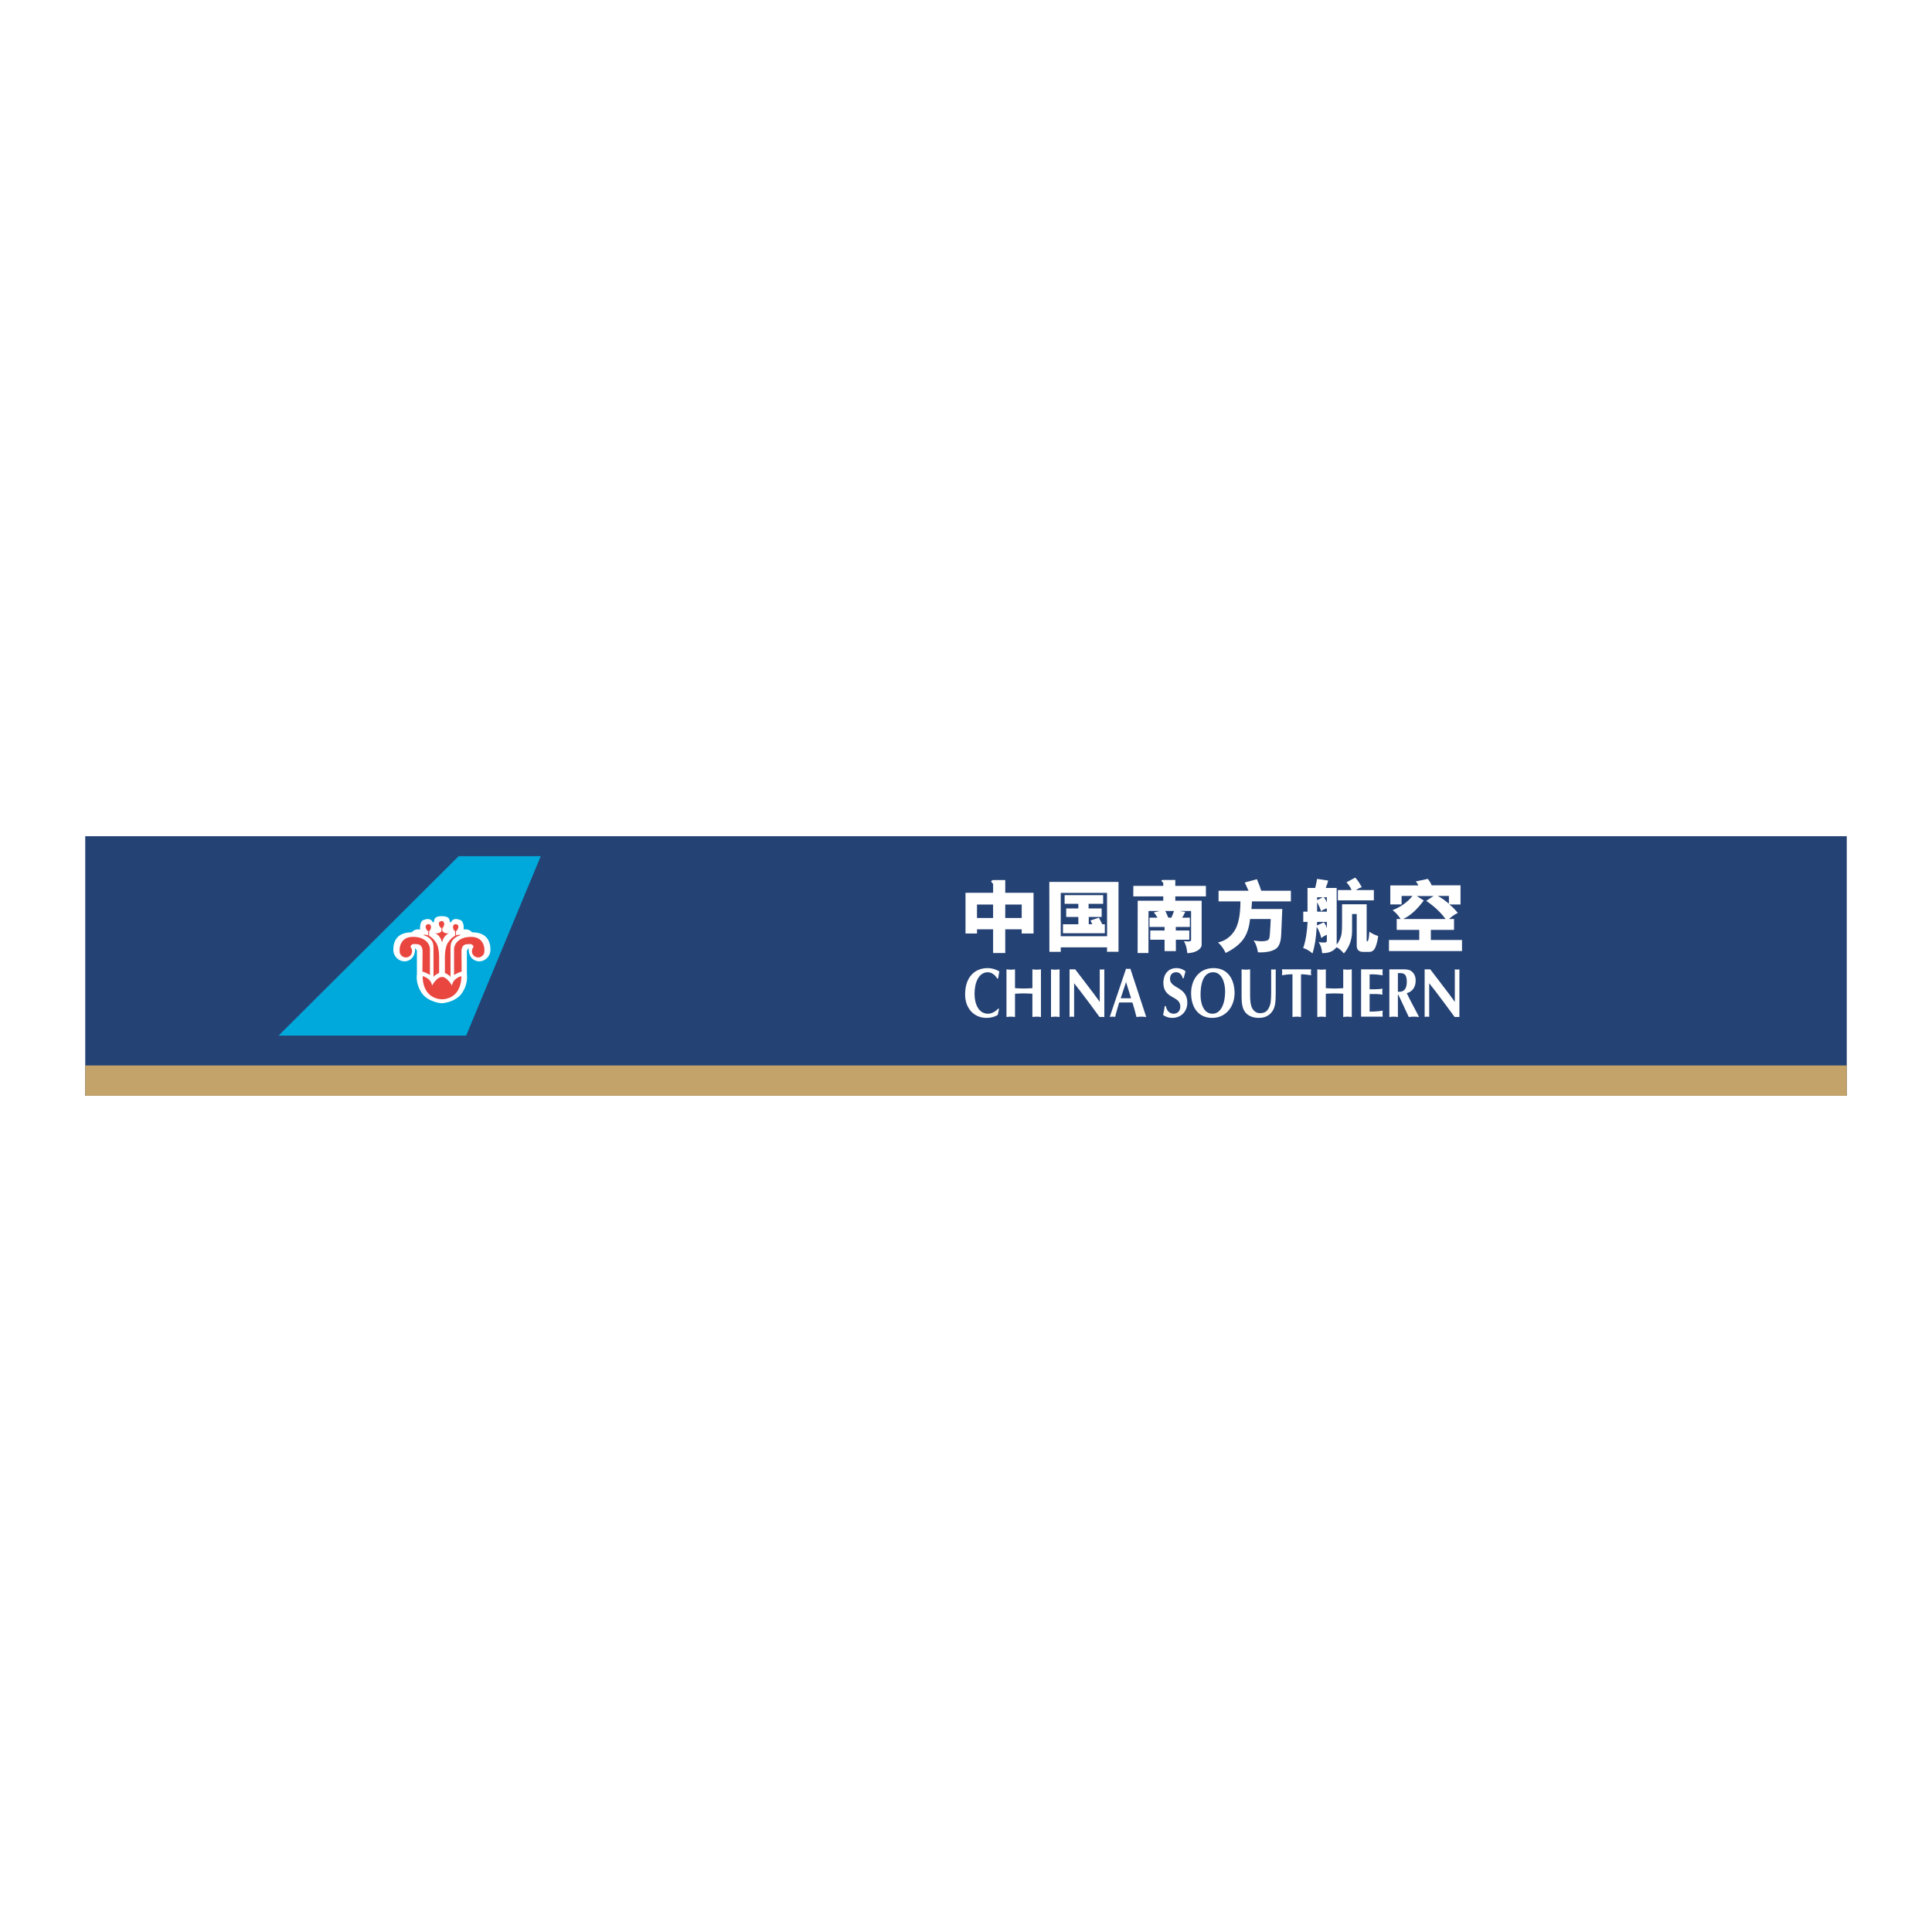 <?xml version="1.0" encoding="utf-8"?>
<!-- Generator: Adobe Illustrator 13.0.0, SVG Export Plug-In . SVG Version: 6.00 Build 14948)  -->
<!DOCTYPE svg PUBLIC "-//W3C//DTD SVG 1.0//EN" "http://www.w3.org/TR/2001/REC-SVG-20010904/DTD/svg10.dtd">
<svg version="1.0" id="Layer_1" xmlns="http://www.w3.org/2000/svg" xmlns:xlink="http://www.w3.org/1999/xlink" x="0px" y="0px"
	 width="192.756px" height="192.756px" viewBox="0 0 192.756 192.756" enable-background="new 0 0 192.756 192.756"
	 xml:space="preserve">
<g>
	<polygon fill-rule="evenodd" clip-rule="evenodd" fill="#FFFFFF" points="0,0 192.756,0 192.756,192.756 0,192.756 0,0 	"/>
	<polygon fill-rule="evenodd" clip-rule="evenodd" fill="#254274" points="8.504,109.321 8.504,83.429 184.252,83.429 
		184.252,109.321 8.504,109.321 	"/>
	<polygon fill-rule="evenodd" clip-rule="evenodd" fill="#C4A36A" points="8.504,109.327 8.504,106.301 184.252,106.301 
		184.252,109.327 8.504,109.327 	"/>
	<polygon fill-rule="evenodd" clip-rule="evenodd" fill="#00A9DB" points="45.759,85.421 53.951,85.421 46.508,103.323 
		27.794,103.323 45.759,85.421 	"/>
	<path fill-rule="evenodd" clip-rule="evenodd" fill="#FFFFFF" d="M44.088,100.097c0,0,1.379-0.079,2.02-1.043
		c0.642-0.965,0.472-1.842,0.472-1.842v-2.376l0.191-0.257c0,0-0.127,0.856,0.578,1.22c0.707,0.364,1.583-0.192,1.583-1.049
		c0-0.856-0.385-1.734-1.839-1.734c0,0-0.279-0.385-0.834-0.277c0,0,0.107-0.9-0.449-0.986c0,0-0.556-0.236-0.791,0.214
		c0,0-0.128,0.172-0.15-0.064s-0.118-0.498-0.78-0.498h-0.004c-0.664,0-0.76,0.262-0.781,0.498
		c-0.022,0.236-0.149,0.064-0.149,0.064c-0.236-0.451-0.791-0.214-0.791-0.214c-0.557,0.086-0.449,0.986-0.449,0.986
		c-0.556-0.108-0.833,0.277-0.833,0.277c-1.456,0-1.841,0.878-1.841,1.734c0,0.857,0.878,1.413,1.583,1.049
		c0.707-0.364,0.579-1.22,0.579-1.22l0.192,0.257v2.376c0,0-0.172,0.877,0.47,1.842c0.642,0.964,2.021,1.043,2.021,1.043H44.088
		L44.088,100.097z"/>
	<path fill-rule="evenodd" clip-rule="evenodd" fill="#EA4640" d="M41.165,93.47c-1.331,0.016-1.299,1.301-1.299,1.301l0.016-0.004
		c-0.009,0.043-0.014,0.087-0.014,0.132c0,0.345,0.28,0.625,0.624,0.625c0.346,0,0.624-0.28,0.624-0.625
		c0-0.15-0.054-0.285-0.143-0.392c-0.012-0.266,0.145-0.251,0.208-0.3c0.063-0.048,0.481,0,0.481,0
		c0.53,0.048,0.498,0.707,0.498,0.707l-0.016,2.024c0.32,0.065,0.752,0.338,0.752,0.338v-2.62
		C42.896,94.272,42.497,93.453,41.165,93.47L41.165,93.47z"/>
	<path fill-rule="evenodd" clip-rule="evenodd" fill="#EA4640" d="M47.036,93.472c1.331,0.016,1.298,1.301,1.298,1.301l-0.016-0.004
		c0.01,0.043,0.014,0.087,0.014,0.132c0,0.345-0.278,0.625-0.623,0.625c-0.343,0-0.624-0.28-0.624-0.625
		c0-0.149,0.054-0.285,0.143-0.392c0.011-0.264-0.146-0.25-0.21-0.298c-0.063-0.048-0.48,0-0.48,0
		c-0.53,0.048-0.497,0.708-0.497,0.708l0.015,2.023c-0.32,0.063-0.754,0.336-0.754,0.336V94.66
		C45.302,94.275,45.704,93.455,47.036,93.472L47.036,93.472z"/>
	<path fill-rule="evenodd" clip-rule="evenodd" fill="#EA4640" d="M44.116,99.704l0.321-0.034c1.716-0.335,1.587-2.279,1.587-2.279
		s-0.833,0.192-0.93,0.948c0,0-0.45-0.852-0.979-0.869l-0.032-0.001c-0.53,0.017-0.978,0.867-0.978,0.867
		c-0.097-0.755-0.932-0.948-0.932-0.948s-0.127,1.944,1.589,2.281l0.321,0.032L44.116,99.704L44.116,99.704z"/>
	<path fill-rule="evenodd" clip-rule="evenodd" fill="#EA4640" d="M42.813,93.369v-0.487c0.053-0.018,0.137-0.081,0.18-0.296
		c0.057-0.283-0.128-0.385-0.224-0.385c-0.096,0-0.369,0.044-0.29,0.353c0.07,0.267,0.188,0.324,0.25,0.335v0.439
		c-0.299-0.123-0.506-0.052-0.506-0.052c0.691,0.258,0.738,0.45,0.851,0.579c0.18,0.206,0.176,0.691,0.176,0.691v2.954
		c0-0.161,0.562-0.435,0.562-0.435v-1.573c0-0.979-0.273-1.397-0.273-1.397C43.285,93.693,43.03,93.479,42.813,93.369L42.813,93.369
		z"/>
	<path fill-rule="evenodd" clip-rule="evenodd" fill="#EA4640" d="M44.822,93.118c0,0-0.495,0.075-0.688-0.243v-0.299
		c0.053-0.022,0.133-0.09,0.175-0.294c0.056-0.284-0.129-0.387-0.225-0.387c-0.096,0-0.37,0.044-0.289,0.355
		c0.07,0.273,0.194,0.325,0.254,0.334v0.317c-0.202,0.287-0.671,0.216-0.671,0.216s0.529,0.112,0.706,0.865l0.032,0.003
		C44.293,93.23,44.822,93.118,44.822,93.118L44.822,93.118z"/>
	<path fill-rule="evenodd" clip-rule="evenodd" fill="#EA4640" d="M45.493,93.324v-0.438c0.065-0.021,0.165-0.093,0.227-0.33
		c0.081-0.309-0.192-0.354-0.288-0.354c-0.096,0-0.282,0.103-0.227,0.386c0.05,0.246,0.156,0.293,0.203,0.302v0.471
		c-0.221,0.106-0.485,0.319-0.746,0.736c0,0-0.274,0.418-0.274,1.398v1.573c0,0,0.561,0.273,0.561,0.435v-2.955
		c0,0-0.002-0.487,0.177-0.691c0.111-0.129,0.161-0.323,0.85-0.578C45.977,93.279,45.779,93.213,45.493,93.324L45.493,93.324z"/>
	<path fill-rule="evenodd" clip-rule="evenodd" fill="#FFFFFF" d="M97.475,91.586v-1.339h1.606v1.339H97.475L97.475,91.586z
		 M100.293,95.085v-2.367h1.643v0.419h1.18v-4.063h-2.822v-1.27h-1.244c-0.008,0-0.036,0.017-0.085,0.049
		c-0.048,0.031-0.072,0.064-0.072,0.096s0.031,0.076,0.093,0.131c0.062,0.055,0.094,0.097,0.097,0.127v0.866h-2.754v4.063h1.147
		v-0.419h1.606v2.367H100.293L100.293,95.085z M100.293,91.586v-1.339h1.643v1.339H100.293L100.293,91.586z"/>
	<path fill-rule="evenodd" clip-rule="evenodd" fill="#FFFFFF" d="M105.831,93.405v-4.321h4.617l0.008,4.321H105.831L105.831,93.405
		z M104.69,87.988l0.009,6.978h1.132v-0.447h4.617v0.439h1.145v-6.97H104.69L104.69,87.988z M110.062,89.31h-3.845v0.866h1.369v0.46
		h-1.212v0.851h1.212v0.729h-1.534v0.892h4.176v-0.892h-0.25l-0.338-0.661l-0.842,0.278l0.182,0.375h-0.355v-0.722h1.289v-0.851
		h-1.305v-0.46h1.453V89.31L110.062,89.31z"/>
	<path fill-rule="evenodd" clip-rule="evenodd" fill="#FFFFFF" d="M114.581,95.082h-1.08l0.008-5.216h2.549v-0.431h-2.992
		l0.009-1.048h2.983V88.14c0-0.062-0.03-0.112-0.091-0.151c-0.06-0.04-0.091-0.075-0.091-0.107c0-0.06,0.051-0.088,0.149-0.088
		h1.235v0.593h3.053v1.048h-3.053v0.431h2.629v4.395c0,0.207-0.13,0.395-0.391,0.562c-0.263,0.167-0.609,0.259-1.041,0.276
		c-0.054-0.554-0.169-0.954-0.347-1.197c0.169,0.018,0.297,0.027,0.386,0.027c0.226,0,0.339-0.047,0.339-0.141V90.89h-1.055v0.016
		l0.471,0.072c-0.118,0.272-0.226,0.465-0.322,0.581h0.781v0.923h-1.401v0.356h1.345v0.918h-1.336v1.137h-1.128v-1.137h-1.429
		v-0.918h1.429v-0.356h-1.502v-0.923h0.801c-0.16-0.253-0.284-0.429-0.37-0.528l0.528-0.125V90.89h-1.059L114.581,95.082
		L114.581,95.082z M117.129,90.89h-0.874c0.057,0.083,0.159,0.306,0.306,0.669h0.307C117.006,91.245,117.094,91.021,117.129,90.89
		L117.129,90.89z"/>
	<path fill-rule="evenodd" clip-rule="evenodd" fill="#FFFFFF" d="M127.936,90.693l-0.108,2.492
		c-0.023,0.801-0.223,1.307-0.595,1.518c-0.374,0.21-0.852,0.317-1.435,0.317c-0.096,0-0.194-0.003-0.293-0.009
		c-0.079-0.505-0.222-0.899-0.431-1.181c0.311,0.054,0.569,0.081,0.777,0.081c0.201,0,0.369-0.019,0.506-0.055
		c0.138-0.037,0.229-0.114,0.274-0.234c0.046-0.12,0.087-0.581,0.124-1.385l0.024-0.545h-2.062c-0.085,0.866-0.32,1.552-0.706,2.061
		c-0.385,0.508-0.96,0.949-1.726,1.323c-0.198-0.42-0.452-0.769-0.761-1.049c0.668-0.14,1.207-0.514,1.617-1.122
		c0.408-0.609,0.615-1.6,0.617-2.974h-2.182v-1.064h2.991l-0.378-0.819l1.211-0.331c0.201,0.47,0.346,0.853,0.432,1.149h2.959v1.064
		h-3.877l-0.057,0.762H127.936L127.936,90.693z"/>
	<path fill-rule="evenodd" clip-rule="evenodd" fill="#FFFFFF" d="M131.945,89.537l-0.536,0.266V89.52h0.536V89.537L131.945,89.537z
		 M137.069,88.803h-1.779v-0.016c0.207-0.132,0.398-0.22,0.575-0.266c-0.206-0.403-0.425-0.725-0.655-0.963l-0.874,0.475
		c0.212,0.21,0.383,0.466,0.511,0.77h-1.368v1.024h3.591V88.803L137.069,88.803z M133.897,90.222v1.931
		c0,0.433-0.014,0.751-0.041,0.954c-0.026,0.203-0.092,0.416-0.194,0.637c-0.104,0.222-0.204,0.385-0.301,0.49v-5.644h-1.096
		c0.121-0.282,0.203-0.528,0.246-0.737l-1.103-0.166c-0.083,0.446-0.148,0.747-0.193,0.903h-0.765v2.366h-0.424v1.024h0.432
		c-0.052,1.048-0.197,1.918-0.439,2.608c0.302,0.083,0.609,0.26,0.926,0.532c0.227-0.683,0.365-1.562,0.42-2.637h0.016
		c0.204,0.342,0.353,0.711,0.447,1.109c0.195-0.156,0.379-0.264,0.551-0.323v0.577c0,0.074-0.021,0.125-0.062,0.151
		c-0.042,0.025-0.135,0.039-0.279,0.039c-0.14,0-0.304-0.014-0.491-0.041c0.201,0.253,0.322,0.619,0.362,1.097
		c0.633,0.024,1.112-0.17,1.437-0.584c0.245,0.118,0.489,0.325,0.733,0.62c0.545-0.628,0.817-1.384,0.817-2.265v-1.673h0.464v3.161
		c0,0.414,0.218,0.621,0.655,0.621h0.58c0.303,0,0.519-0.166,0.646-0.498c0.127-0.332,0.214-0.695,0.259-1.091
		c-0.3-0.083-0.595-0.226-0.881-0.427c-0.017,0.358-0.043,0.608-0.081,0.748c-0.037,0.141-0.071,0.212-0.101,0.212
		c-0.057,0-0.085-0.042-0.085-0.125v-3.569H133.897L133.897,90.222z M132.362,90.024c-0.048-0.172-0.146-0.34-0.297-0.504h0.313
		v0.504H132.362L132.362,90.024z M131.425,90.04c0.175,0.331,0.301,0.62,0.378,0.867c0.146-0.107,0.338-0.204,0.576-0.29v0.338
		h-0.97V90.04H131.425L131.425,90.04z M132.362,92.569c-0.039-0.172-0.134-0.356-0.281-0.553l-0.692,0.318l0.021-0.354h0.97v0.589
		H132.362L132.362,92.569z"/>
	<path fill-rule="evenodd" clip-rule="evenodd" fill="#FFFFFF" d="M140.019,91.693v-0.02c0.672-0.304,1.348-0.914,2.03-1.831
		l-0.678-0.431v-0.016h1.636v0.016l-0.713,0.464c0.808,0.553,1.451,1.159,1.933,1.817H140.019L140.019,91.693z M139.741,91.693
		l-0.391-0.007v1.088h2.25v1.008h-3.023v1.105h7.287v-1.105h-3.107v-1.008h2.311v-1.088l-0.496,0.007
		c0.229-0.233,0.521-0.437,0.875-0.613c-0.356-0.422-0.638-0.697-0.842-0.826v-0.016h1.111v-1.907h-2.875
		c-0.107-0.25-0.237-0.464-0.391-0.645l-1.195,0.257c0.145,0.167,0.228,0.299,0.249,0.396h-2.793v1.899h1.127v-0.851h1.091
		c-0.502,0.621-1.165,1.094-1.989,1.419C139.246,91.032,139.513,91.328,139.741,91.693L139.741,91.693z M143.465,89.403v-0.016
		h1.092v0.778C144.156,89.822,143.793,89.568,143.465,89.403L143.465,89.403z"/>
	<path fill-rule="evenodd" clip-rule="evenodd" fill="#FFFFFF" d="M99.672,100.661l-0.124,0.597
		c-0.341,0.214-0.744,0.298-1.124,0.298c-1.214,0-2.134-0.915-2.134-2.335c0-1.809,1.021-2.634,2.259-2.634
		c0.374,0,0.829,0.118,1.158,0.34c-0.052,0.235-0.085,0.471-0.131,0.713h-0.079c-0.211-0.374-0.574-0.638-0.942-0.638
		c-0.942,0-1.323,1.102-1.323,2.121c0,1.186,0.477,2.017,1.35,2.017c0.353,0,0.762-0.222,1.017-0.52L99.672,100.661L99.672,100.661z
		"/>
	<path fill-rule="evenodd" clip-rule="evenodd" fill="#FFFFFF" d="M100.416,96.711c0.142,0.015,0.284,0.035,0.426,0.035
		s0.283-0.02,0.426-0.035v1.878c0.289,0.015,0.578,0.035,0.867,0.035c0.29,0,0.58-0.021,0.869-0.035v-1.878
		c0.143,0.015,0.284,0.035,0.426,0.035s0.283-0.02,0.426-0.035v4.755c-0.143-0.015-0.284-0.035-0.426-0.035
		s-0.283,0.021-0.426,0.035v-2.323c-0.289-0.013-0.579-0.032-0.869-0.032c-0.289,0-0.578,0.02-0.867,0.032v2.323
		c-0.143-0.015-0.284-0.035-0.426-0.035s-0.284,0.021-0.426,0.035V96.711L100.416,96.711z"/>
	<path fill-rule="evenodd" clip-rule="evenodd" fill="#FFFFFF" d="M104.86,96.711c0.142,0.015,0.282,0.035,0.425,0.035
		c0.142,0,0.283-0.02,0.427-0.035v4.755c-0.144-0.015-0.285-0.035-0.427-0.035c-0.143,0-0.283,0.021-0.425,0.035V96.711
		L104.86,96.711z"/>
	<path fill-rule="evenodd" clip-rule="evenodd" fill="#FFFFFF" d="M106.71,96.711h0.562c0.805,1.075,1.65,2.128,2.451,3.244v-3.244
		c0.074,0.015,0.153,0.022,0.226,0.022c0.074,0,0.154-0.007,0.229-0.022v4.755l-0.483-0.007c-0.657-0.895-1.271-1.746-1.911-2.571
		l-0.619-0.791v3.354c-0.074-0.007-0.153-0.021-0.227-0.021s-0.154,0.014-0.228,0.021V96.711L106.71,96.711z"/>
	<path fill-rule="evenodd" clip-rule="evenodd" fill="#FFFFFF" d="M111.658,100.018c-0.146,0.525-0.289,0.955-0.397,1.434
		c-0.09-0.007-0.175-0.021-0.266-0.021s-0.182,0.014-0.273,0.021l1.624-4.802c0.073,0.013,0.142,0.02,0.216,0.02
		c0.073,0,0.141-0.007,0.215-0.02l1.583,4.816c-0.164-0.015-0.323-0.035-0.487-0.035c-0.165,0-0.322,0.021-0.488,0.035
		c-0.13-0.513-0.25-0.984-0.403-1.448H111.658L111.658,100.018z M112.85,99.594l-0.504-1.613l-0.533,1.613H112.85L112.85,99.594z"/>
	<path fill-rule="evenodd" clip-rule="evenodd" fill="#FFFFFF" d="M118.01,97.605c-0.113-0.367-0.329-0.604-0.652-0.604
		c-0.449,0-0.625,0.284-0.625,0.68c0,0.937,1.726,0.762,1.726,2.35c0,0.887-0.624,1.524-1.503,1.524
		c-0.313,0-0.648-0.09-0.915-0.298c0.068-0.292,0.131-0.583,0.165-0.88h0.108c0.084,0.478,0.392,0.762,0.783,0.762
		c0.352,0,0.663-0.242,0.663-0.721c0-1.108-1.691-0.706-1.691-2.377c0-0.798,0.449-1.455,1.312-1.455
		c0.408,0,0.772,0.188,0.897,0.333c-0.069,0.221-0.125,0.451-0.183,0.686H118.01L118.01,97.605z"/>
	<path fill-rule="evenodd" clip-rule="evenodd" fill="#FFFFFF" d="M121.041,97.002c0.851,0,1.191,1.026,1.191,1.92
		c0,1.149-0.392,2.218-1.266,2.218c-0.852,0-1.187-0.956-1.187-1.856C119.78,97.729,120.252,97.002,121.041,97.002L121.041,97.002z
		 M123.175,99.054c-0.007-1.073-0.482-2.467-2.101-2.467c-1.413,0-2.236,1.115-2.236,2.495c0,1.573,0.847,2.474,2.101,2.474
		C122.328,101.556,123.18,100.405,123.175,99.054L123.175,99.054z"/>
	<path fill-rule="evenodd" clip-rule="evenodd" fill="#FFFFFF" d="M123.873,96.711c0.142,0.015,0.283,0.035,0.425,0.035
		s0.284-0.02,0.426-0.035v1.969c0,0.382-0.012,0.949,0.04,1.311c0.051,0.339,0.096,0.553,0.301,0.797
		c0.181,0.207,0.396,0.298,0.646,0.298c0.528,0,0.812-0.236,1.01-0.839c0.103-0.306,0.103-1.095,0.103-1.435v-2.101
		c0.074,0.015,0.153,0.022,0.227,0.022c0.074,0,0.154-0.007,0.228-0.022v2.467c-0.017,0.791-0.011,1.512-0.602,2.011
		c-0.307,0.271-0.698,0.367-1.073,0.367c-0.686,0-1.429-0.263-1.64-1.164c-0.062-0.271-0.09-0.575-0.09-0.854V96.711L123.873,96.711
		z"/>
	<path fill-rule="evenodd" clip-rule="evenodd" fill="#FFFFFF" d="M129.803,101.466c-0.142-0.015-0.284-0.035-0.425-0.035
		c-0.143,0-0.284,0.021-0.427,0.035v-4.263c-0.402,0-0.761,0.049-1.055,0.098c0.011-0.098,0.028-0.193,0.028-0.299
		c0-0.096-0.018-0.193-0.028-0.291h2.923c-0.011,0.098-0.029,0.195-0.029,0.291c0,0.105,0.019,0.201,0.029,0.299
		c-0.336-0.049-0.671-0.098-1.017-0.098V101.466L129.803,101.466z"/>
	<path fill-rule="evenodd" clip-rule="evenodd" fill="#FFFFFF" d="M131.427,96.711c0.142,0.015,0.283,0.035,0.426,0.035
		c0.141,0,0.283-0.02,0.425-0.035v1.878c0.29,0.015,0.579,0.035,0.868,0.035c0.29,0,0.579-0.021,0.868-0.035v-1.878
		c0.143,0.015,0.284,0.035,0.426,0.035c0.143,0,0.284-0.02,0.426-0.035v4.755c-0.142-0.015-0.283-0.035-0.426-0.035
		c-0.142,0-0.283,0.021-0.426,0.035v-2.323c-0.289-0.013-0.578-0.032-0.868-0.032c-0.289,0-0.578,0.02-0.868,0.032v2.323
		c-0.142-0.015-0.284-0.035-0.425-0.035c-0.143,0-0.284,0.021-0.426,0.035V96.711L131.427,96.711z"/>
	<path fill-rule="evenodd" clip-rule="evenodd" fill="#FFFFFF" d="M137.958,96.711c-0.012,0.098-0.028,0.201-0.028,0.299
		s0.017,0.201,0.028,0.298c-0.347-0.056-0.731-0.111-1.311-0.097V98.7h0.591c0.255,0,0.487-0.027,0.697-0.062
		c-0.011,0.098-0.028,0.201-0.028,0.298c0,0.098,0.018,0.201,0.028,0.298c-0.21-0.034-0.442-0.062-0.697-0.062h-0.591v1.76
		c0.579-0.007,0.964-0.041,1.311-0.097c-0.012,0.097-0.028,0.201-0.028,0.298s0.017,0.201,0.028,0.298h-2.162v-4.72H137.958
		L137.958,96.711z"/>
	<path fill-rule="evenodd" clip-rule="evenodd" fill="#FFFFFF" d="M139.468,97.086c0.347,0,0.771-0.056,0.862,0.52
		c0.023,0.146,0.028,0.25,0.028,0.347c0,0.714-0.294,1.06-0.891,0.991V97.086L139.468,97.086z M138.616,101.466
		c0.143-0.015,0.284-0.035,0.427-0.035c0.142,0,0.283,0.021,0.425,0.035v-2.225h0.04c0.124,0.263,0.283,0.582,0.369,0.769
		l0.675,1.456c0.17-0.015,0.341-0.035,0.511-0.035c0.177,0,0.346,0.021,0.517,0.035l-0.222-0.43
		c-0.34-0.645-0.691-1.282-1.004-1.947c0.527-0.139,0.886-0.568,0.886-1.248c0-0.471-0.171-0.782-0.494-0.991
		c-0.238-0.152-0.653-0.139-0.92-0.139h-1.209V101.466L138.616,101.466z"/>
	<path fill-rule="evenodd" clip-rule="evenodd" fill="#FFFFFF" d="M142.136,96.711h0.562c0.806,1.075,1.65,2.128,2.451,3.244v-3.244
		c0.074,0.015,0.154,0.022,0.228,0.022c0.074,0,0.153-0.007,0.227-0.022v4.755l-0.481-0.007c-0.659-0.895-1.272-1.746-1.913-2.571
		l-0.619-0.791v3.354c-0.073-0.007-0.153-0.021-0.227-0.021c-0.074,0-0.153,0.014-0.227,0.021V96.711L142.136,96.711z"/>
</g>
</svg>
